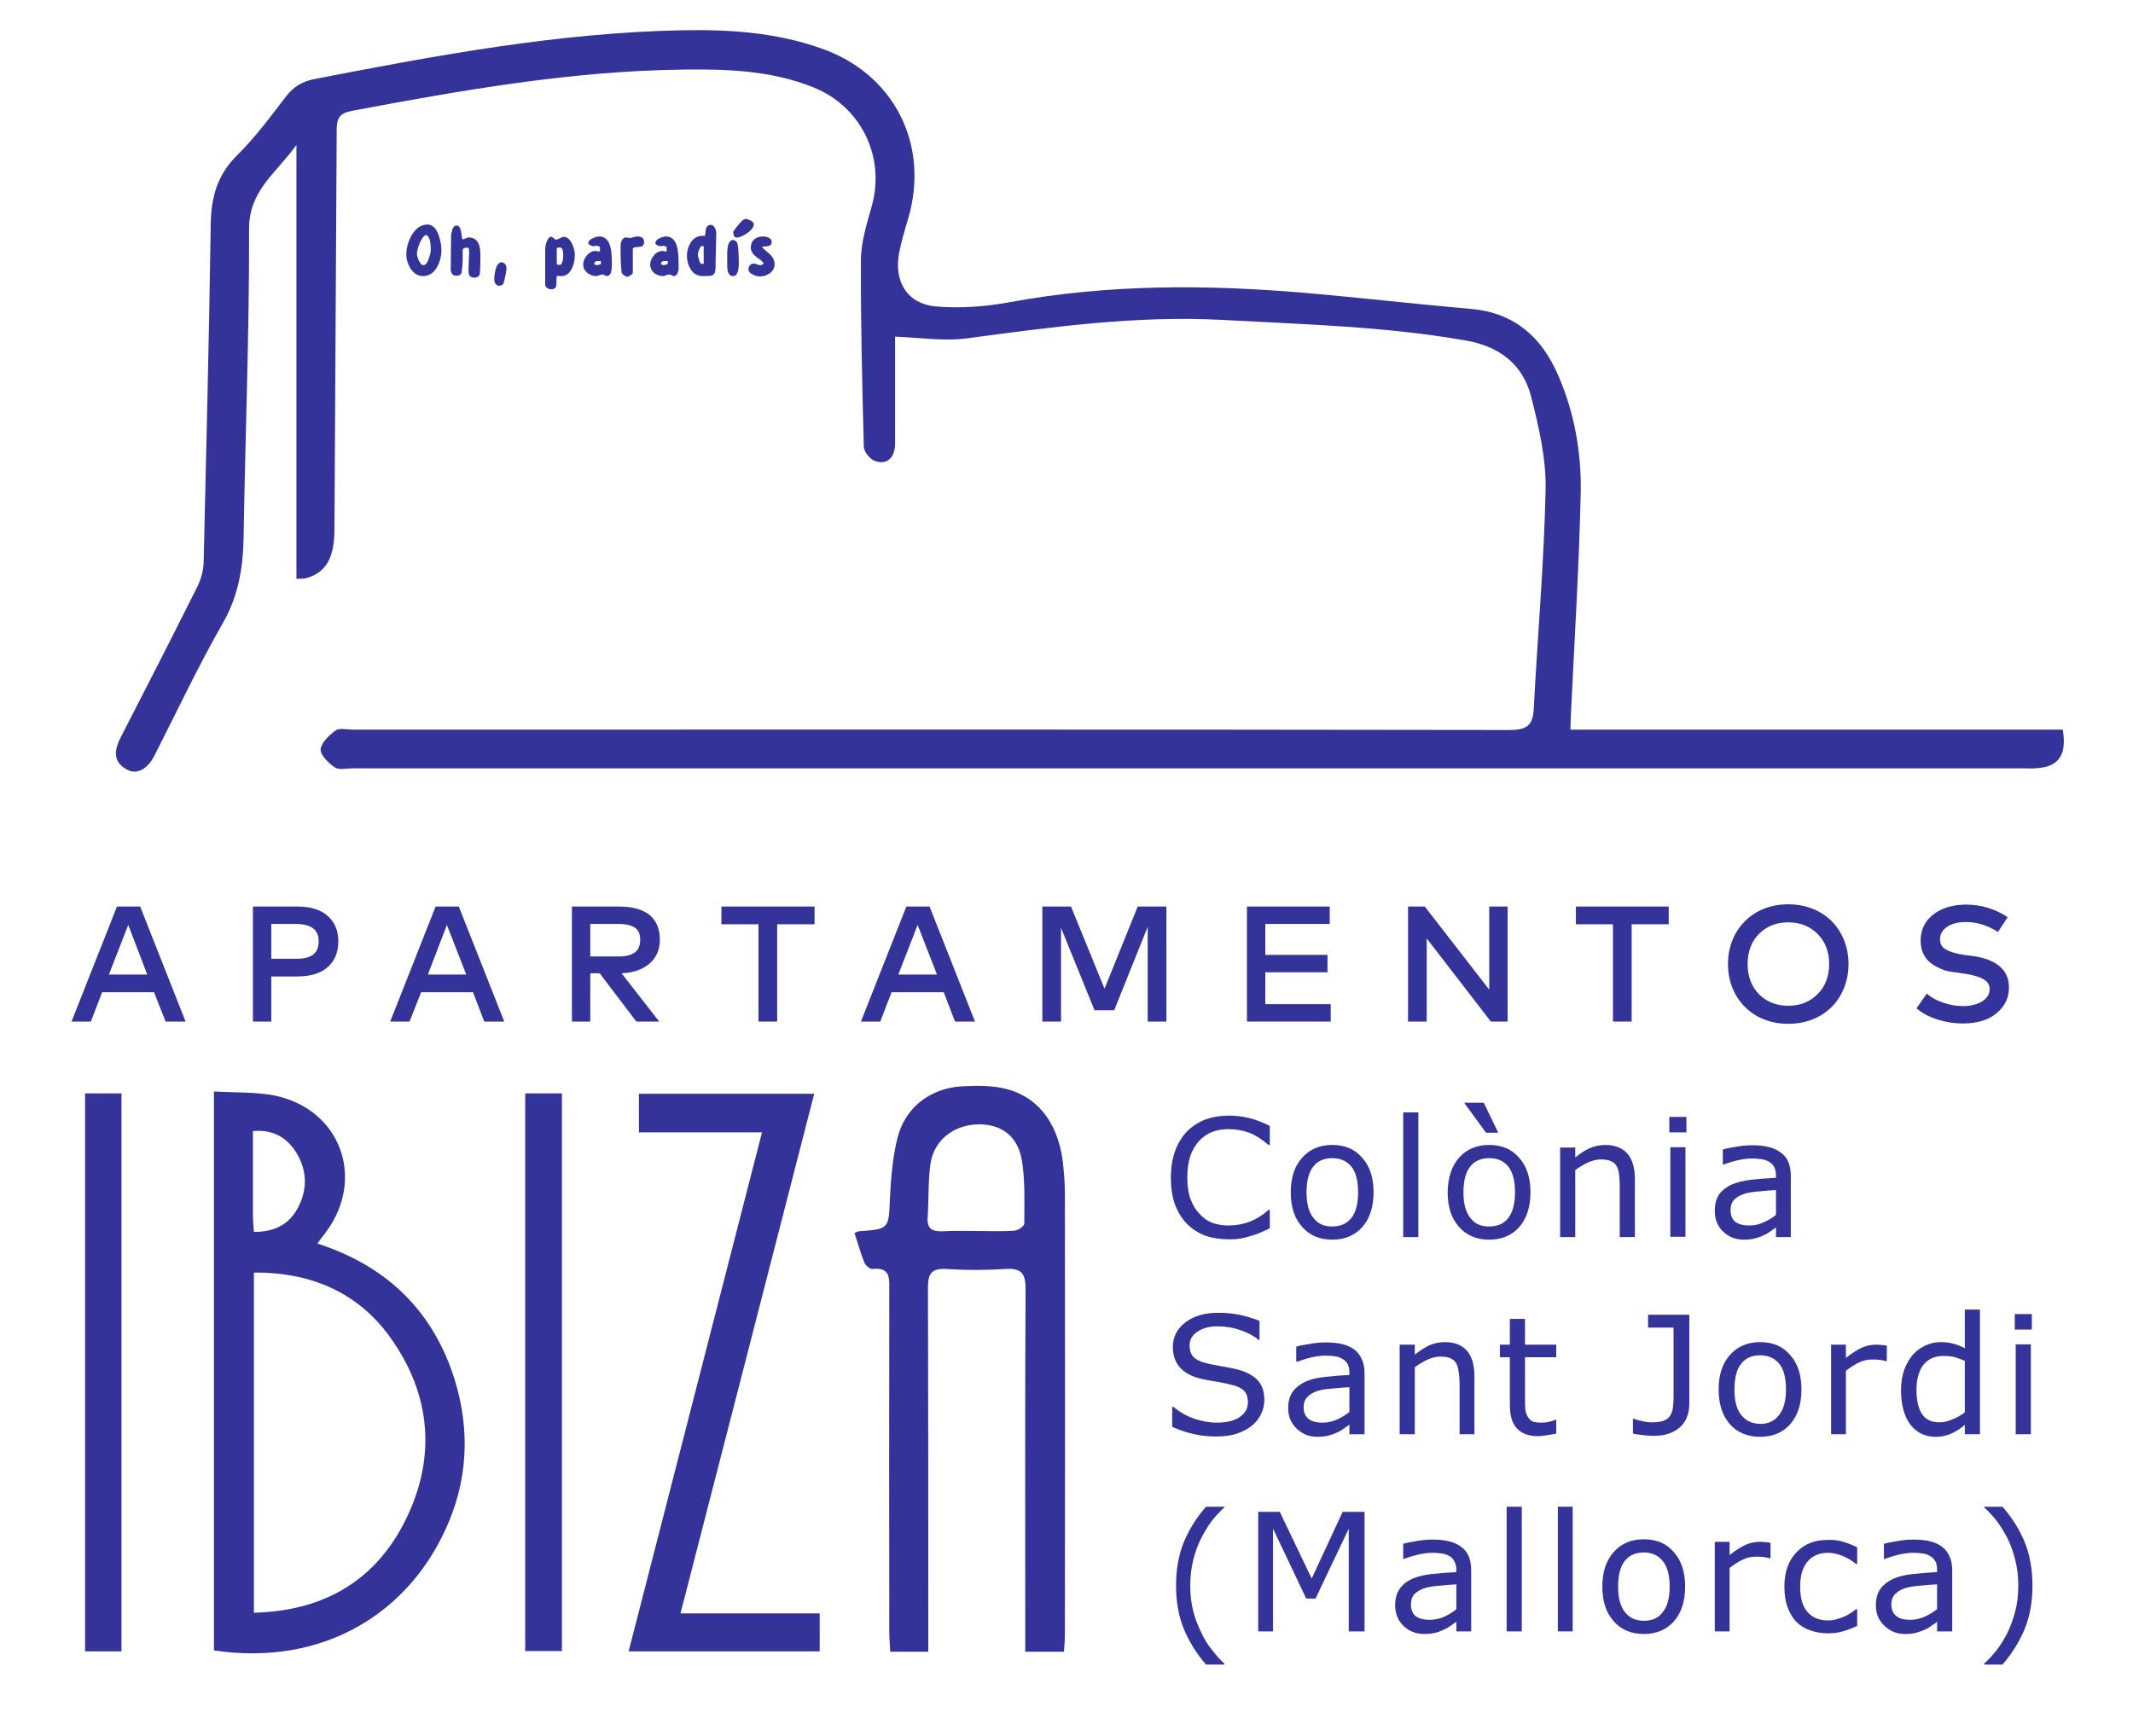 <svg version="1.2" xmlns="http://www.w3.org/2000/svg" viewBox="0 0 662 539" width="662" height="539">
	<title>logo (2)-svg</title>
	<style>
		.s0 { fill: #333399 } 
	</style>
	<g id="Layer">
		<g id="Capa_1">
			<path id="Layer" class="s0" d="m92 179.7v-134.7c-6.4 8.9-14.8 14.2-14.7 26.2 0.1 32-1.2 64-1.7 95.9-0.2 9.5-1.7 18.2-6.6 26.6-7.6 13.3-14.1 27.2-21.1 40.9-2.3 4.5-5.8 6.1-9 4-4-2.5-3.3-6-1.5-9.6 8.1-15.7 16.1-31.4 24-47.2 1-2.1 1.7-4.7 1.8-7.1 0.8-34.9 1.7-69.9 2.2-104.9 0.1-8.3 1.9-15.3 8-21.4 5.7-5.6 10.5-12.1 15.4-18.5 2.4-3.1 5.2-4.7 9-5.4 37.6-7.3 75.2-14.3 113.6-15.1 14.7-0.3 29.3 0.6 43.4 5.6 22.6 7.8 33.8 29.8 27.1 52.7-1.1 3.7-2.2 7.4-2.9 11.1-1.5 8.6 2.5 15.4 11.2 16.3 7.6 0.7 15.6 0.1 23.2-1.3 30.4-5.6 60.9-5.5 91.5-2.9 17.3 1.5 34.5 3.5 51.7 5 13.5 1.2 21.9 8.8 27 20.6 5 11.5 7.2 23.8 7 36.1-0.5 23.4-2 46.8-3.1 70.3 0 0.9-0.1 1.9-0.1 3.6h152.8c1.4 8.2-1.5 11.8-8.9 12-1 0.1-2 0-3 0q-259.5 0-519 0c-1.8 0-4.1 0.6-5.4-0.3-1.9-1.3-4.5-3.8-4.4-5.6 0.2-2.1 2.7-4.4 4.7-5.9 1.2-0.8 3.5-0.2 5.4-0.2 119.6 0 239.3-0.1 359 0.1 4.9 0 7.1-1.2 7.4-6.3 1.2-22.8 3.2-45.5 3.7-68.3 0.2-9.6-2.1-19.5-4.5-28.9-2.6-10.1-9.9-15.6-20.3-17.4-25-4.4-50.3-5-75.6-6.4-26.7-1.4-52.8 2.2-79 5.7-7.2 1-14.7-0.2-22.5-0.5 0 10.5 0 22 0 33.4-0.1 4.2-2.5 6.5-6.2 5.2-1.6-0.5-3.4-2.8-3.5-4.4-0.5-19.3-1-38.6-0.9-57.9 0-5.6 1.8-11.2 3.3-16.6 4.4-15.3-3.1-31.1-18.1-37.1-12.9-5.2-26.6-5.7-40.3-5.5-34.7 0.4-68.8 6.4-102.8 12.8-3.8 0.7-4.8 2.2-4.8 5.8-0.2 41.5-0.5 83-0.7 124.5-0.1 8.5-2.6 12.9-8.5 14.7-0.9 0.3-1.9 0.2-3.3 0.3z"/>
			<path id="Layer" fill-rule="evenodd" class="s0" d="m66.4 338.8c6.8 0.4 13.1 0.1 19 1.3 20.3 4.3 28.1 25.7 15.8 42.3-0.8 1-1.6 2.1-2.7 3.6 20.4 6.6 34.6 19.5 41.7 39.5 5.5 15.6 5.5 31.6-0.9 46.9-11.8 28.3-39 45-72.9 39.9 0 0 0-173.6 0-173.6zm12.4 161.8q0 0 0 0zm46.2-27.1c10.6-20 9.2-40.4-4.2-58.8-10.1-13.8-24.7-19.8-42-19.7v105.6c21-0.5 36.8-9.4 46.2-27.1zm-46.2-91.1c6.1 0 10.7-2.1 13.5-7.2 3.2-5.8 3.1-11.9-0.4-17.5-2.8-4.5-7.1-7.2-13.4-6.6 0 9 0 17.8 0 26.5 0 1.5 0.2 2.9 0.3 4.8z"/>
			<path id="Layer" fill-rule="evenodd" class="s0" d="m288 512.7h-11.7c-0.1-2.1-0.3-4.1-0.3-6.2q-0.1-53 0-106c0-3.7 0.4-7.2-5.2-6.6-0.7 0.1-2.1-1-2.5-1.9-1.2-3-2.1-6.2-3.1-9.3 0.7-0.3 1-0.4 1.3-0.5 9.5-0.7 9.3-0.7 9.7-10.2 0.3-6.1 0.8-12.3 2.2-18.2 2.2-9.8 10.1-16 20.1-16.6 4.1-0.2 8.4-0.3 12.4 0.5 10.6 2.1 17.2 10.2 18.9 22.4 0.4 3.5 0.7 7 0.7 10.4q0.1 68.3 0 136.5c0 1.8-0.1 3.6-0.3 5.7h-12c0-2.3 0-4.3 0-6.2 0-35.5-0.1-71 0.1-106.5 0-4.9-1.5-6.4-6.2-6.1-6.2 0.4-12.4 0.4-18.5 0-4.5-0.2-5.6 1.4-5.6 5.8 0.1 35.3 0.1 70.6 0.1 105.9v7.1zm14.9-130.6c4 0 8 0.2 12-0.1 1.1-0.1 3-1.4 3-2.2 0-6.4 0.3-13-0.7-19.3-1.2-7.8-6.3-11.5-13.4-11.5-7.6 0.1-13.8 4.7-15 12.1-0.8 5.6-0.5 11.3-0.9 16.9-0.2 3.4 1.4 4.3 4.5 4.2 3.5-0.2 7-0.1 10.5-0.1z"/>
			<path id="Layer" class="s0" d="m211.2 500.8h43.2v11.8h-59.3c13.8-53.6 27.5-107 41.4-161.1h-38.2v-12h54.4c-13.8 53.6-27.5 107.1-41.5 161.3z"/>
			<path id="Layer" class="s0" d="m163 339.4h11.4v173.1h-11.4z"/>
			<path id="Layer" class="s0" d="m26.4 339.4h11.3v173.2h-11.3z"/>
			<g id="Layer">
				<path id="Layer" fill-rule="evenodd" class="s0" d="m57.6 317.1h-6.2l-3.6-9.1h-16.1l-3.5 9.1h-6l14.1-35.7h7.2c0 0 14.1 35.7 14.1 35.7zm-11.9-14.6l-5.9-15.4-6 15.4z"/>
				<path id="Layer" fill-rule="evenodd" class="s0" d="m84.2 303.1v14h-5.7v-35.7h13.8q6.1 0 9.4 2.9 3.3 2.9 3.3 7.9 0 5.1-3.3 8-3.3 2.9-9.4 2.9h-8zm0-5.5h7.9q3.5 0 5.1-1.3 1.7-1.3 1.7-4.1 0-2.7-1.7-4-1.6-1.3-5.1-1.4h-7.9z"/>
				<path id="Layer" fill-rule="evenodd" class="s0" d="m156.5 317.1h-6.2l-3.5-9.1h-16.1l-3.6 9.1h-6l14.1-35.7h7.2c0 0 14.1 35.7 14.1 35.7zm-11.8-14.6l-6-15.4-5.9 15.4z"/>
				<path id="Layer" fill-rule="evenodd" class="s0" d="m192.1 281.4q6.2 0 9.5 2.6 3.2 2.7 3.2 7.7 0 4.6-3.2 7.4-3.3 2.8-8.7 3l11.7 15h-7.1l-11.4-15h-2.9v15h-5.7v-35.7zm-8.9 5.4v10.1h8.7q3.5 0 5.2-1.3 1.6-1.3 1.6-3.9c0-1.7-0.5-2.9-1.6-3.7q-1.7-1.2-5.2-1.2c0 0-8.7 0-8.7 0z"/>
				<path id="Layer" class="s0" d="m252.7 286.9h-11.5v30.2h-5.8v-30.2h-11.5v-5.5h28.9v5.5z"/>
				<path id="Layer" fill-rule="evenodd" class="s0" d="m302.6 317.1h-6.2l-3.5-9.1h-16.2l-3.5 9.1h-6l14.1-35.7h7.2c0 0 14.1 35.7 14.1 35.7zm-11.8-14.6l-6-15.4-6 15.4z"/>
				<path id="Layer" class="s0" d="m362 317.1h-5.8v-29.4l-10.4 25.9h-6.1l-10.4-25.6v29.1h-5.8v-35.7h8.9l10.4 25.5 10.3-25.5h8.9v35.7z"/>
				<path id="Layer" class="s0" d="m413 317.1h-26v-35.7h25.7v5.4h-20v9.6h19.3v5.4h-19.3v9.9h20.3v5.4z"/>
				<path id="Layer" class="s0" d="m467.9 317.1h-5.2l-19.9-25.8v25.8h-5.8v-35.7h5.2l20 25.8v-25.8h5.7c0 0 0 35.7 0 35.7z"/>
				<path id="Layer" class="s0" d="m517.9 286.9h-11.5v30.2h-5.8v-30.2h-11.5v-5.5h28.8v5.5z"/>
				<path id="Layer" fill-rule="evenodd" class="s0" d="m545.3 283.1q4.3-2.4 9.7-2.4 5.4 0 9.7 2.4 4.3 2.4 6.6 6.6 2.4 4.3 2.4 9.5 0 5.3-2.4 9.6-2.3 4.2-6.6 6.6-4.3 2.4-9.7 2.4-5.4 0-9.7-2.4-4.2-2.4-6.6-6.6-2.4-4.3-2.4-9.6 0-5.2 2.4-9.5 2.4-4.2 6.6-6.6zm18.8 6.8q-3.6-3.6-9.1-3.6-5.5 0-9.1 3.6-3.5 3.6-3.5 9.3 0 5.8 3.5 9.4 3.6 3.6 9.1 3.6 5.5 0 9.1-3.6 3.6-3.6 3.6-9.4 0-5.7-3.6-9.3z"/>
				<path id="Layer" class="s0" d="m620.1 289.3q-4.8-3.1-10-3.1-3.6 0-5.8 1.5-2.2 1.5-2.2 3.9 0 2.1 1.8 3.1 1.8 1.1 5.6 1.7l2.5 0.3q11.5 1.6 11.5 9.8 0 3.5-2 6.1-2 2.6-5.2 3.9-3.2 1.2-7.1 1.2c-2.6 0-5.2-0.4-7.8-1.2q-4-1.3-6.6-3.5l3.2-4.6q1.8 1.7 5 2.8 3.1 1.1 6.2 1.1 3.5 0 5.9-1.4 2.4-1.5 2.4-3.9 0-2-2-3.1-2-1.1-6-1.7l-2.8-0.4q-1.7-0.2-3.2-0.6-1.4-0.5-2.8-1.3-1.4-0.8-2.4-1.8-1-1.1-1.6-2.6-0.6-1.6-0.6-3.6 0-3.4 1.9-6 1.9-2.5 5.1-3.8 3.1-1.3 7.1-1.3 7 0 12.9 3.9l-3 4.6z"/>
			</g>
			<g id="Layer">
				<path id="Layer" class="s0" d="m394.1 381.3q-1.3 0.6-2.5 1.1-1.1 0.6-2.9 1.1-1.5 0.5-3.3 0.9-1.7 0.3-3.9 0.3-4 0-7.3-1.1-3.3-1.2-5.7-3.6-2.4-2.4-3.8-6-1.3-3.6-1.3-8.5 0-4.6 1.3-8.2 1.3-3.6 3.7-6.1 2.4-2.4 5.7-3.7 3.4-1.2 7.4-1.2 3 0 6 0.7 3 0.7 6.6 2.5v5.9h-0.4q-3-2.6-6-3.8-3.1-1.1-6.5-1.1-2.8 0-5.1 0.9-2.2 0.9-4 2.8-1.7 1.9-2.7 4.7-0.9 2.9-0.9 6.6c0 2.5 0.3 4.9 1 6.7q1.1 2.9 2.8 4.6 1.7 1.9 4 2.8 2.4 0.8 5 0.8 3.5 0 6.6-1.2 3.1-1.2 5.9-3.7h0.3v5.8z"/>
				<path id="Layer" fill-rule="evenodd" class="s0" d="m426.3 370.1q0 6.8-3.5 10.8-3.5 3.9-9.3 3.9c-3.9 0-7.1-1.3-9.4-4q-3.5-3.9-3.5-10.7 0-6.8 3.5-10.7 3.5-4 9.4-4c3.9 0 7 1.3 9.3 4q3.5 3.9 3.5 10.7zm-4.8 0q0-5.4-2.1-8-2.2-2.6-5.9-2.6c-2.5 0-4.5 0.8-5.9 2.6q-2.1 2.6-2.1 8c0 3.6 0.7 6.1 2.1 7.9q2.1 2.8 5.9 2.7c2.5 0 4.4-0.8 5.9-2.6q2.1-2.7 2.1-8z"/>
				<path id="Layer" class="s0" d="m440.2 384h-4.7v-38.7h4.7z"/>
				<path id="Layer" fill-rule="evenodd" class="s0" d="m475 370.1q0 6.8-3.5 10.8-3.5 3.9-9.3 3.9c-3.9 0-7.1-1.3-9.4-4q-3.5-3.9-3.5-10.7 0.1-6.8 3.5-10.7 3.5-4 9.4-4c3.9 0 7 1.3 9.3 4q3.5 3.9 3.5 10.7zm-4.8 0q0-5.4-2.1-8-2.1-2.6-5.9-2.6c-2.5 0-4.5 0.8-5.9 2.6q-2.1 2.6-2.1 8c0 3.6 0.7 6.1 2.1 7.9q2.1 2.8 5.9 2.7c2.5 0 4.5-0.8 5.9-2.6q2.1-2.7 2.1-8zm-5.2-18.5h-3.8l-6.8-9.3h6.1z"/>
				<path id="Layer" class="s0" d="m507.4 384h-4.7v-15.8q0-1.9-0.2-3.6-0.2-1.7-0.8-2.7-0.6-1-1.8-1.5-1.2-0.5-3-0.5c-1.3 0-2.6 0.3-4 0.9q-2.1 1-4 2.4v20.8h-4.7v-27.8h4.7v3.1q2.1-1.8 4.5-2.9 2.3-1 4.8-1 4.5 0 6.9 2.7 2.3 2.7 2.3 7.8v18.1z"/>
				<path id="Layer" class="s0" d="m523.4 351.5h-5.3v-4.8h5.3zm-0.3 32.4h-4.7v-27.8h4.7z"/>
				<path id="Layer" fill-rule="evenodd" class="s0" d="m555.8 384zm-4.6 0v-3q-0.7 0.5-1.7 1.2-1.1 0.8-2.1 1.2-1.1 0.6-2.7 1-1.5 0.4-3.5 0.4-3.8 0-6.4-2.5-2.6-2.5-2.6-6.4 0-3.1 1.3-5.1 1.4-1.9 3.9-3.1 2.6-1.1 6.1-1.5 3.6-0.4 7.7-0.6v-0.7q0-1.6-0.6-2.7-0.5-1-1.6-1.6-1-0.6-2.4-0.8-1.4-0.2-2.9-0.2-1.8 0-4.1 0.5-2.3 0.5-4.7 1.4h-0.2v-4.7q1.3-0.4 3.9-0.8 2.6-0.5 5.1-0.5 3 0 5.1 0.5 2.2 0.5 3.8 1.7 1.6 1.1 2.4 2.9 0.8 1.8 0.8 4.5v18.9zm0-6.9q0 0 0 0zm0-7.7q-2.1 0.1-5 0.4-2.9 0.2-4.6 0.7-2 0.6-3.3 1.8-1.2 1.2-1.2 3.3 0 2.4 1.4 3.6 1.5 1.2 4.4 1.2 2.5 0 4.5-1 2.1-0.9 3.8-2.3z"/>
				<path id="Layer" class="s0" d="m392.4 434.6q0 2.2-1 4.3-1 2.1-2.8 3.6-2 1.6-4.7 2.5-2.6 0.9-6.4 0.9-4 0-7.2-0.8-3.2-0.7-6.5-2.2v-6.2h0.4q2.8 2.4 6.5 3.7 3.7 1.2 6.9 1.2 4.6 0 7.1-1.7 2.6-1.7 2.6-4.6 0-2.4-1.2-3.6-1.2-1.2-3.7-1.8-1.9-0.5-4.1-0.9-2.1-0.3-4.6-0.8-4.9-1-7.3-3.5-2.4-2.6-2.4-6.6 0-4.7 4-7.7 3.9-2.9 10-2.9 3.9 0 7.1 0.7 3.3 0.8 5.8 1.8v5.9h-0.3q-2.1-1.8-5.6-3-3.4-1.2-7.1-1.2-3.9 0-6.3 1.7-2.4 1.6-2.4 4.2 0 2.3 1.2 3.6 1.2 1.3 4.2 2 1.6 0.4 4.5 0.9 3 0.5 5 1 4.1 1.1 6.2 3.3 2.1 2.2 2.1 6.2z"/>
				<path id="Layer" fill-rule="evenodd" class="s0" d="m423.5 445.2zm-4.7 0v-3q-0.6 0.5-1.7 1.2-1 0.8-2 1.2-1.2 0.6-2.7 1-1.5 0.4-3.6 0.4-3.7 0-6.3-2.5-2.7-2.5-2.7-6.4 0-3.1 1.4-5.1 1.4-1.9 3.9-3.1 2.5-1.1 6.1-1.5 3.5-0.4 7.6-0.6v-0.7q0-1.6-0.5-2.6-0.6-1.1-1.7-1.7-0.9-0.6-2.3-0.8-1.4-0.2-3-0.2-1.8 0-4.1 0.5-2.2 0.5-4.6 1.4h-0.3v-4.7q1.4-0.4 4-0.8 2.6-0.5 5.1-0.5 2.9 0 5.1 0.5 2.2 0.5 3.8 1.7 1.5 1.1 2.3 2.9 0.9 1.8 0.9 4.5v18.9zm0-6.9q0 0 0 0zm0-7.7q-2.2 0.1-5.1 0.4-2.9 0.2-4.6 0.7-2 0.6-3.2 1.8-1.3 1.2-1.3 3.3 0 2.4 1.5 3.6 1.4 1.2 4.4 1.2 2.4 0 4.5-1 2-0.9 3.8-2.3z"/>
				<path id="Layer" class="s0" d="m457.6 445.2h-4.6v-15.8q0-1.9-0.3-3.6-0.2-1.7-0.8-2.7-0.6-1-1.8-1.5-1.1-0.5-3-0.5c-1.3 0-2.6 0.3-4 0.9q-2.1 1-4 2.4v20.8h-4.7v-27.8h4.7v3.1q2.2-1.8 4.5-2.9 2.3-1 4.8-1 4.5 0 6.9 2.7 2.3 2.7 2.3 7.9v18z"/>
				<path id="Layer" class="s0" d="m483 445q-1.3 0.3-2.9 0.5-1.6 0.3-2.8 0.3-4.2 0-6.4-2.3-2.3-2.3-2.3-7.4v-14.8h-3.1v-3.9h3.1v-8h4.7v8h9.7v3.9h-9.7v12.7q0 2.2 0.1 3.4 0.1 1.2 0.7 2.3 0.6 1 1.5 1.5 1 0.4 2.9 0.4 1.2 0 2.4-0.3 1.3-0.3 1.8-0.6h0.3v4.2z"/>
				<path id="Layer" class="s0" d="m524.3 435.6q0 4.9-3 7.5-3 2.6-8 2.6-1.2 0-3.2-0.2-1.9-0.2-3.3-0.5v-4.6h0.3q1 0.4 2.5 0.7 1.5 0.4 3.1 0.4 2.2 0 3.6-0.5 1.4-0.5 2-1.5 0.7-1 0.9-2.5 0.2-1.4 0.2-3.3v-21.6h-7.9v-4h12.8v27.5z"/>
				<path id="Layer" fill-rule="evenodd" class="s0" d="m559.1 431.3q0 6.8-3.5 10.8-3.5 3.9-9.3 3.9c-3.9 0-7.1-1.3-9.4-3.9q-3.5-4-3.5-10.8 0-6.8 3.5-10.7 3.5-4 9.4-4c3.9 0 7 1.3 9.3 4q3.5 3.9 3.5 10.7zm-4.8 0q0-5.4-2.1-8-2.2-2.6-5.9-2.6c-2.5 0-4.5 0.8-5.9 2.6q-2.1 2.6-2.1 8c0 3.6 0.7 6.2 2.1 7.9q2.1 2.7 5.9 2.8c2.5 0 4.4-0.9 5.8-2.7q2.2-2.7 2.2-8z"/>
				<path id="Layer" class="s0" d="m585.6 422.5h-0.3q-1-0.3-2-0.4-1-0.1-2.3-0.1-2.2 0-4.2 1-2 1-3.9 2.5v19.7h-4.6v-27.8h4.6v4.1q2.8-2.2 5-3.2 2.1-0.9 4.3-0.9 1.2 0 1.8 0.1 0.5 0 1.6 0.2v4.8z"/>
				<path id="Layer" fill-rule="evenodd" class="s0" d="m614.5 445.2h-4.7v-2.9q-2 1.7-4.2 2.7-2.2 1-4.8 1-5 0-7.9-3.8-2.9-3.9-2.9-10.7 0-3.5 1-6.3 1-2.7 2.7-4.7 1.7-1.9 4-2.9 2.2-1 4.6-1 2.2 0 3.9 0.5 1.7 0.4 3.6 1.4v-12h4.7c0 0 0 38.7 0 38.7zm-4.7-6.8v-16q-1.9-0.8-3.4-1.2-1.5-0.3-3.3-0.3-3.9 0-6.1 2.7-2.2 2.8-2.2 7.8c0 3.4 0.6 5.8 1.7 7.5q1.7 2.6 5.4 2.6 2 0 4-0.9 2.1-0.8 3.9-2.2z"/>
				<path id="Layer" class="s0" d="m630.6 412.7h-5.3v-4.8h5.3zm-0.3 32.5h-4.7v-27.9h4.7z"/>
				<path id="Layer" class="s0" d="m380 516.7h-5.7q-4.4-5.1-6.9-11.1-2.4-5.9-2.4-13.4 0-7.5 2.4-13.5 2.5-6 6.9-11h5.7v0.2q-2 1.8-3.9 4.2-1.8 2.4-3.4 5.6-1.5 3-2.4 6.7-0.9 3.7-0.9 7.8c0 2.7 0.3 5.4 0.9 7.8q0.9 3.5 2.5 6.7 1.4 3.1 3.4 5.5 1.9 2.5 3.8 4.2v0.3z"/>
				<path id="Layer" class="s0" d="m423.5 506.4h-4.9v-31.9l-10.3 21.7h-2.9l-10.3-21.7v31.9h-4.6v-37.1h6.7l9.9 20.7 9.6-20.7h6.8z"/>
				<path id="Layer" fill-rule="evenodd" class="s0" d="m456.6 506.4zm-4.6 0v-3q-0.7 0.5-1.7 1.2-1.1 0.8-2.1 1.2-1.1 0.6-2.6 1-1.6 0.4-3.6 0.4-3.8 0-6.4-2.5-2.6-2.5-2.6-6.4 0-3.1 1.4-5.1 1.3-1.9 3.8-3.1 2.6-1.1 6.1-1.5 3.6-0.4 7.7-0.6v-0.7q0-1.6-0.6-2.6-0.5-1.1-1.6-1.7-1-0.6-2.4-0.8-1.4-0.2-2.9-0.2-1.8 0-4.1 0.5-2.3 0.5-4.7 1.4h-0.2v-4.7q1.3-0.4 3.9-0.8 2.6-0.5 5.1-0.5 3 0 5.1 0.5 2.2 0.5 3.8 1.7 1.6 1.1 2.4 2.9 0.8 1.8 0.8 4.5v18.9zm0-6.9q0 0 0 0zm0-7.7q-2.1 0.1-5 0.4-2.9 0.2-4.6 0.7-2 0.6-3.3 1.8-1.2 1.2-1.2 3.3 0 2.4 1.4 3.6 1.5 1.2 4.4 1.2 2.5 0 4.6-1 2-0.9 3.7-2.3z"/>
				<path id="Layer" class="s0" d="m472.3 506.4h-4.7v-38.7h4.7z"/>
				<path id="Layer" class="s0" d="m488.1 506.4h-4.6v-38.7h4.6z"/>
				<path id="Layer" fill-rule="evenodd" class="s0" d="m523 492.5q0 6.8-3.5 10.8-3.5 3.9-9.3 3.9c-3.9 0-7.1-1.3-9.4-4q-3.5-3.9-3.5-10.7 0-6.8 3.5-10.7 3.5-4 9.4-4c3.9 0 7 1.3 9.3 4q3.5 3.9 3.5 10.7zm-4.8 0q0-5.4-2.2-8-2.1-2.6-5.8-2.6c-2.5 0-4.5 0.8-5.9 2.6q-2.1 2.6-2.1 8c0 3.6 0.7 6.1 2.1 7.9q2.1 2.7 5.9 2.7c2.5 0 4.4-0.8 5.8-2.6q2.2-2.7 2.2-8z"/>
				<path id="Layer" class="s0" d="m549.5 483.7h-0.3q-1-0.3-2-0.4-1-0.1-2.3-0.1-2.2 0-4.2 1-2 1-3.9 2.5v19.7h-4.6v-27.8h4.6v4.1q2.8-2.2 5-3.2 2.1-0.9 4.3-0.9 1.2 0 1.8 0.1 0.5 0 1.6 0.2v4.8z"/>
				<path id="Layer" class="s0" d="m576.4 504.7q-2.4 1.1-4.5 1.7-2.1 0.6-4.5 0.6-3 0-5.5-0.9-2.5-0.8-4.3-2.6-1.8-1.8-2.8-4.6-1-2.7-1-6.4 0-6.8 3.8-10.7 3.7-3.9 9.9-3.8 2.3-0.1 4.6 0.6 2.3 0.7 4.3 1.7v5.2h-0.3q-2.1-1.7-4.4-2.6-2.3-0.9-4.4-0.9-4 0-6.3 2.7-2.3 2.7-2.3 7.8c0 3.5 0.7 6 2.2 7.8q2.3 2.7 6.4 2.7 1.4 0 2.8-0.4 1.5-0.4 2.7-1 1-0.5 1.9-1.1 0.9-0.6 1.4-1h0.3v5.2z"/>
				<path id="Layer" fill-rule="evenodd" class="s0" d="m605.9 506.4zm-4.7 0v-3q-0.6 0.5-1.7 1.2-1 0.8-2 1.2-1.2 0.6-2.7 1-1.5 0.4-3.6 0.4-3.7 0-6.3-2.5-2.7-2.5-2.7-6.4 0-3.1 1.4-5.1 1.4-1.9 3.9-3.1 2.5-1.1 6.1-1.5 3.5-0.4 7.6-0.6v-0.7q0-1.6-0.5-2.6-0.6-1.1-1.7-1.7-0.9-0.6-2.3-0.8-1.4-0.2-3-0.2-1.8 0-4.1 0.5-2.2 0.5-4.6 1.4h-0.3v-4.7q1.4-0.4 4-0.8 2.6-0.5 5.1-0.5 2.9 0 5.1 0.5 2.2 0.5 3.8 1.7 1.5 1.1 2.3 2.9 0.9 1.8 0.9 4.5v18.9zm0-6.9q0 0 0 0zm0-7.7q-2.2 0.1-5.1 0.4-2.9 0.2-4.6 0.7-2 0.6-3.2 1.8-1.3 1.2-1.3 3.3 0 2.4 1.5 3.6 1.4 1.2 4.4 1.2 2.4 0 4.5-1 2-0.9 3.8-2.3z"/>
				<path id="Layer" class="s0" d="m630.8 492.2q0 7.5-2.4 13.4-2.5 6-6.9 11.1h-5.7v-0.3q1.9-1.7 3.9-4.2 1.9-2.5 3.4-5.5 1.5-3.2 2.4-6.7 0.9-3.6 0.9-7.8c0-2.9-0.3-5.3-0.9-7.8q-0.9-3.7-2.4-6.8-1.6-3.1-3.4-5.5-1.9-2.4-3.9-4.2v-0.2h5.7q4.4 5 6.9 11 2.4 6 2.4 13.5z"/>
			</g>
			<g id="Layer">
				<path id="Layer" fill-rule="evenodd" class="s0" d="m137 77.6q0-0.1 0-0.1 0 0 0 0zm-1.2 5q-1.6 3.1-4.5 3.1-2.4 0-4-2.5-1.2-2.1-1.2-4.2 0-2.8 1.5-5.7 2-3.6 5.1-3.6 2.3 0 3.5 3.5 0.8 2.4 0.8 4.4 0 2.7-1.2 5zm-2.1-5q0-4.2-1.5-4.7-1 0.4-2 2.7-0.8 2.1-0.8 3.3 0 0.5 0.5 1.8 0.7 1.6 1.5 1.6 1 0 1.7-2.1 0.6-1.7 0.6-2.6z"/>
				<path id="Layer" class="s0" d="m149.1 79.6q0 3.7-0.2 5.4-0.1 0.6-0.6 0.9-0.5 0.3-1.1 0.3-0.6 0-1.1-0.3-0.5-0.4-0.6-0.9-0.1-0.6-0.1-1.2 0-0.9 0.1-2.7 0.1-1.7 0.1-2.6 0-1.5-0.3-1.6h-0.7q-0.6 0-1 0.5v3.4q-0.1 2.1-0.3 3.6-0.1 0.6-0.5 0.9-0.5 0.3-1.1 0.3-1.3 0-1.7-1.2-0.2-0.5-0.1-1.8l0.1-9.7q0.2-0.9 0.4-1.7 0.4-1.2 1.4-1.2 0.7 0 1.1 1.1 0.2 0.6 0.4 2.1 0.1 1.1 0.3 1.1 0.2 0 0.9-0.3 0.6-0.3 0.9-0.3 2.5 0 3.3 2.4 0.4 1.1 0.4 3.5z"/>
				<path id="Layer" class="s0" d="m157.2 83.4q0 0.3-0.3 2-0.4 2-0.7 2.7-0.1 0.2-0.5 0.4-0.4 0.2-0.7 0.2-0.8 0-1.2-0.6-0.4-0.6-0.4-1.4 0-1.4 0.4-3 0.6-2.2 1.8-2.3 0.8 0.1 1.2 0.6 0.4 0.6 0.4 1.4z"/>
				<path id="Layer" fill-rule="evenodd" class="s0" d="m178.4 79.1q0 2.4-0.9 4.2-1.1 2.4-3.3 2.4-1.1 0-1.3-0.1-0.2 0.4-0.2 1.3v0.9q0 1.1-0.3 1.5-0.4 0.5-1.4 0.5-0.7 0-1.3-0.5-0.5-0.4-0.5-1.1v-10.6q0-1.1 0.4-2.4 0.6-1.7 1.5-1.7 0.3 0 0.8 0.5 0.5 0.4 0.7 0.4 0.2 0 1.1-0.4 0.9-0.5 1.1-0.5 1.8 0 2.8 2.3 0.8 1.7 0.8 3.2zm-3.6 0q0-0.7-0.1-1.3-0.3-1-0.9-1-0.2 0-0.6 0.1-0.4 0.1-0.4 0.1v4.8q0.1 0.4 0.4 0.4 0.1 0 0.8 0 0.8-0.7 0.8-3.1z"/>
				<path id="Layer" fill-rule="evenodd" class="s0" d="m189.9 82q0 1.5-0.2 2.2-0.3 1.5-1.5 1.5-0.1 0-0.6-0.3-0.4-0.2-0.6-0.2-0.2 0-0.9 0.2-0.7 0.3-0.9 0.3-1.6 0-2.8-0.9-1.4-1.1-1.4-2.7c0-1 0.4-1.9 1.2-2.9q1.2-1.3 2.7-1.3-0.1 0 1.2 0.2l0.1-0.2v-1.2q-0.4-0.4-1.1-0.4-0.2 0-0.5 0.1-0.4 0-0.6 0-0.3 0-0.8-0.3-0.6-0.3-0.6-0.6 0-1 1.5-1.6 1-0.5 1.9-0.5 2.7 0 3.5 3.5 0.4 1.6 0.4 5.1zm-3.4-0.9q-0.3-0.1-0.7-0.1-0.4 0-0.8 0.1-0.2 0-0.4 0.3-0.2 0.4-0.2 0.5 0.2 0.1 0.6 0.4 0.6 0 1.1-0.2l0.4-0.1z"/>
				<path id="Layer" class="s0" d="m199.9 75.1q0 1-0.7 1.4-0.3 0.1-1.5 0.2-0.9 0-1.3 0.4v7.5q0 0.4-0.6 0.8-0.7 0.5-1.1 0.5-0.4 0-1.1-0.5-0.7-0.5-0.7-1-0.3-2.9-0.3-6.1v-1.5q0-3.1 1.8-3.1 0.2 0 0.6 0.1 0.3 0.1 0.5 0.1 0.3 0 1.1-0.3 0.9-0.2 1.2-0.2 2.1 0 2.1 1.7z"/>
				<path id="Layer" fill-rule="evenodd" class="s0" d="m210.6 82q0.1 1.5-0.1 2.2-0.4 1.5-1.5 1.5-0.2 0-0.6-0.3-0.5-0.2-0.7-0.2-0.2 0-0.9 0.2-0.6 0.3-0.9 0.3-1.6 0-2.8-0.9-1.3-1.1-1.3-2.7c0-1 0.4-1.9 1.2-2.9q1.1-1.3 2.7-1.3-0.2 0 1.1 0.2l0.1-0.2v-1.2q-0.4-0.4-1-0.4-0.2 0-0.6 0.1-0.3 0-0.5 0-0.4 0-0.9-0.3-0.5-0.3-0.5-0.6 0-1 1.4-1.6 1.1-0.5 1.9-0.5 2.7 0 3.5 3.5 0.4 1.6 0.4 5.1zm-3.3-0.9q-0.4-0.1-0.8-0.1-0.4 0-0.8 0.1-0.2 0-0.4 0.3-0.1 0.4-0.2 0.5 0.2 0.1 0.6 0.4 0.6 0 1.1-0.2l0.4-0.1z"/>
				<path id="Layer" fill-rule="evenodd" class="s0" d="m222.3 72.4q0 0 0 0 0 0 0-0.1zm-0.1 4.4q-0.1 2.9-0.1 4.3v1.7q0 2.1-0.9 2.6-0.6 0.3-3 0.3-2.6 0-3.9-2.2-1.1-1.8-1.1-4.1 0-2.2 1.1-4 1.3-2.2 3.8-2.2h0.7q0.2-1.2 0.3-2.2 0.4-1.2 1.5-1.2 0.8 0 1.3 1 0.4 0.8 0.4 1.6 0 1.5-0.1 4.4zm-3.8 5.1v-5.5h-0.6q-0.4 0-0.8 1.1-0.4 0.9-0.4 1.5 0 0.5 0.3 1.4 0.3 1.2 0.7 1.5z"/>
				<path id="Layer" class="s0" d="m229.3 81.6q0 4.1-1.8 4.1c-1.2 0-1.8-1.1-1.8-3.3v-3.5q0-4.4 1.8-4.4 0.5 0 0.9 0.4 0.4 0.3 0.5 0.8 0.4 2.1 0.4 5.9z"/>
				<path id="Layer" class="s0" d="m240.4 82q0 1.8-1.6 2.9-1.3 0.9-2.9 0.9-1.2 0-2.3-0.6-1.3-0.6-1.3-1.7 0-0.7 0.5-1.2 0.5-0.5 1.3-0.5 0.2 0 0.9 0.3 0.7 0.2 1 0.2 0.5 0 1-0.5-0.1-0.4-0.9-1.1-0.7-0.4-1.3-0.9-0.7-0.5-1.2-1.2-0.6-1-0.6-1.6 0-1.7 1.1-2.7 1-0.9 2.7-0.9 1 0 1.8 0.4 1 0.5 0.9 1.5-0.1 0.8-0.8 1-0.3 0.2-1.3 0.2-0.8 0-0.9 0.3 2.5 2.1 2.9 2.6 1 1.2 1 2.6z"/>
				<path id="Layer" class="s0" d="m227.5 72.2c0.1-0.5 1-1.6 1.5-2.2 0.7-0.8 1.7-2.3 2.8-2 1 0.4 2.4 0.7 2.1 2.1-0.6 1.7-3.3 3.2-4.4 3.5-1.4 0.4-1.8-0.1-1.9-1.3v-0.2z"/>
			</g>
		</g>
	</g>
</svg>